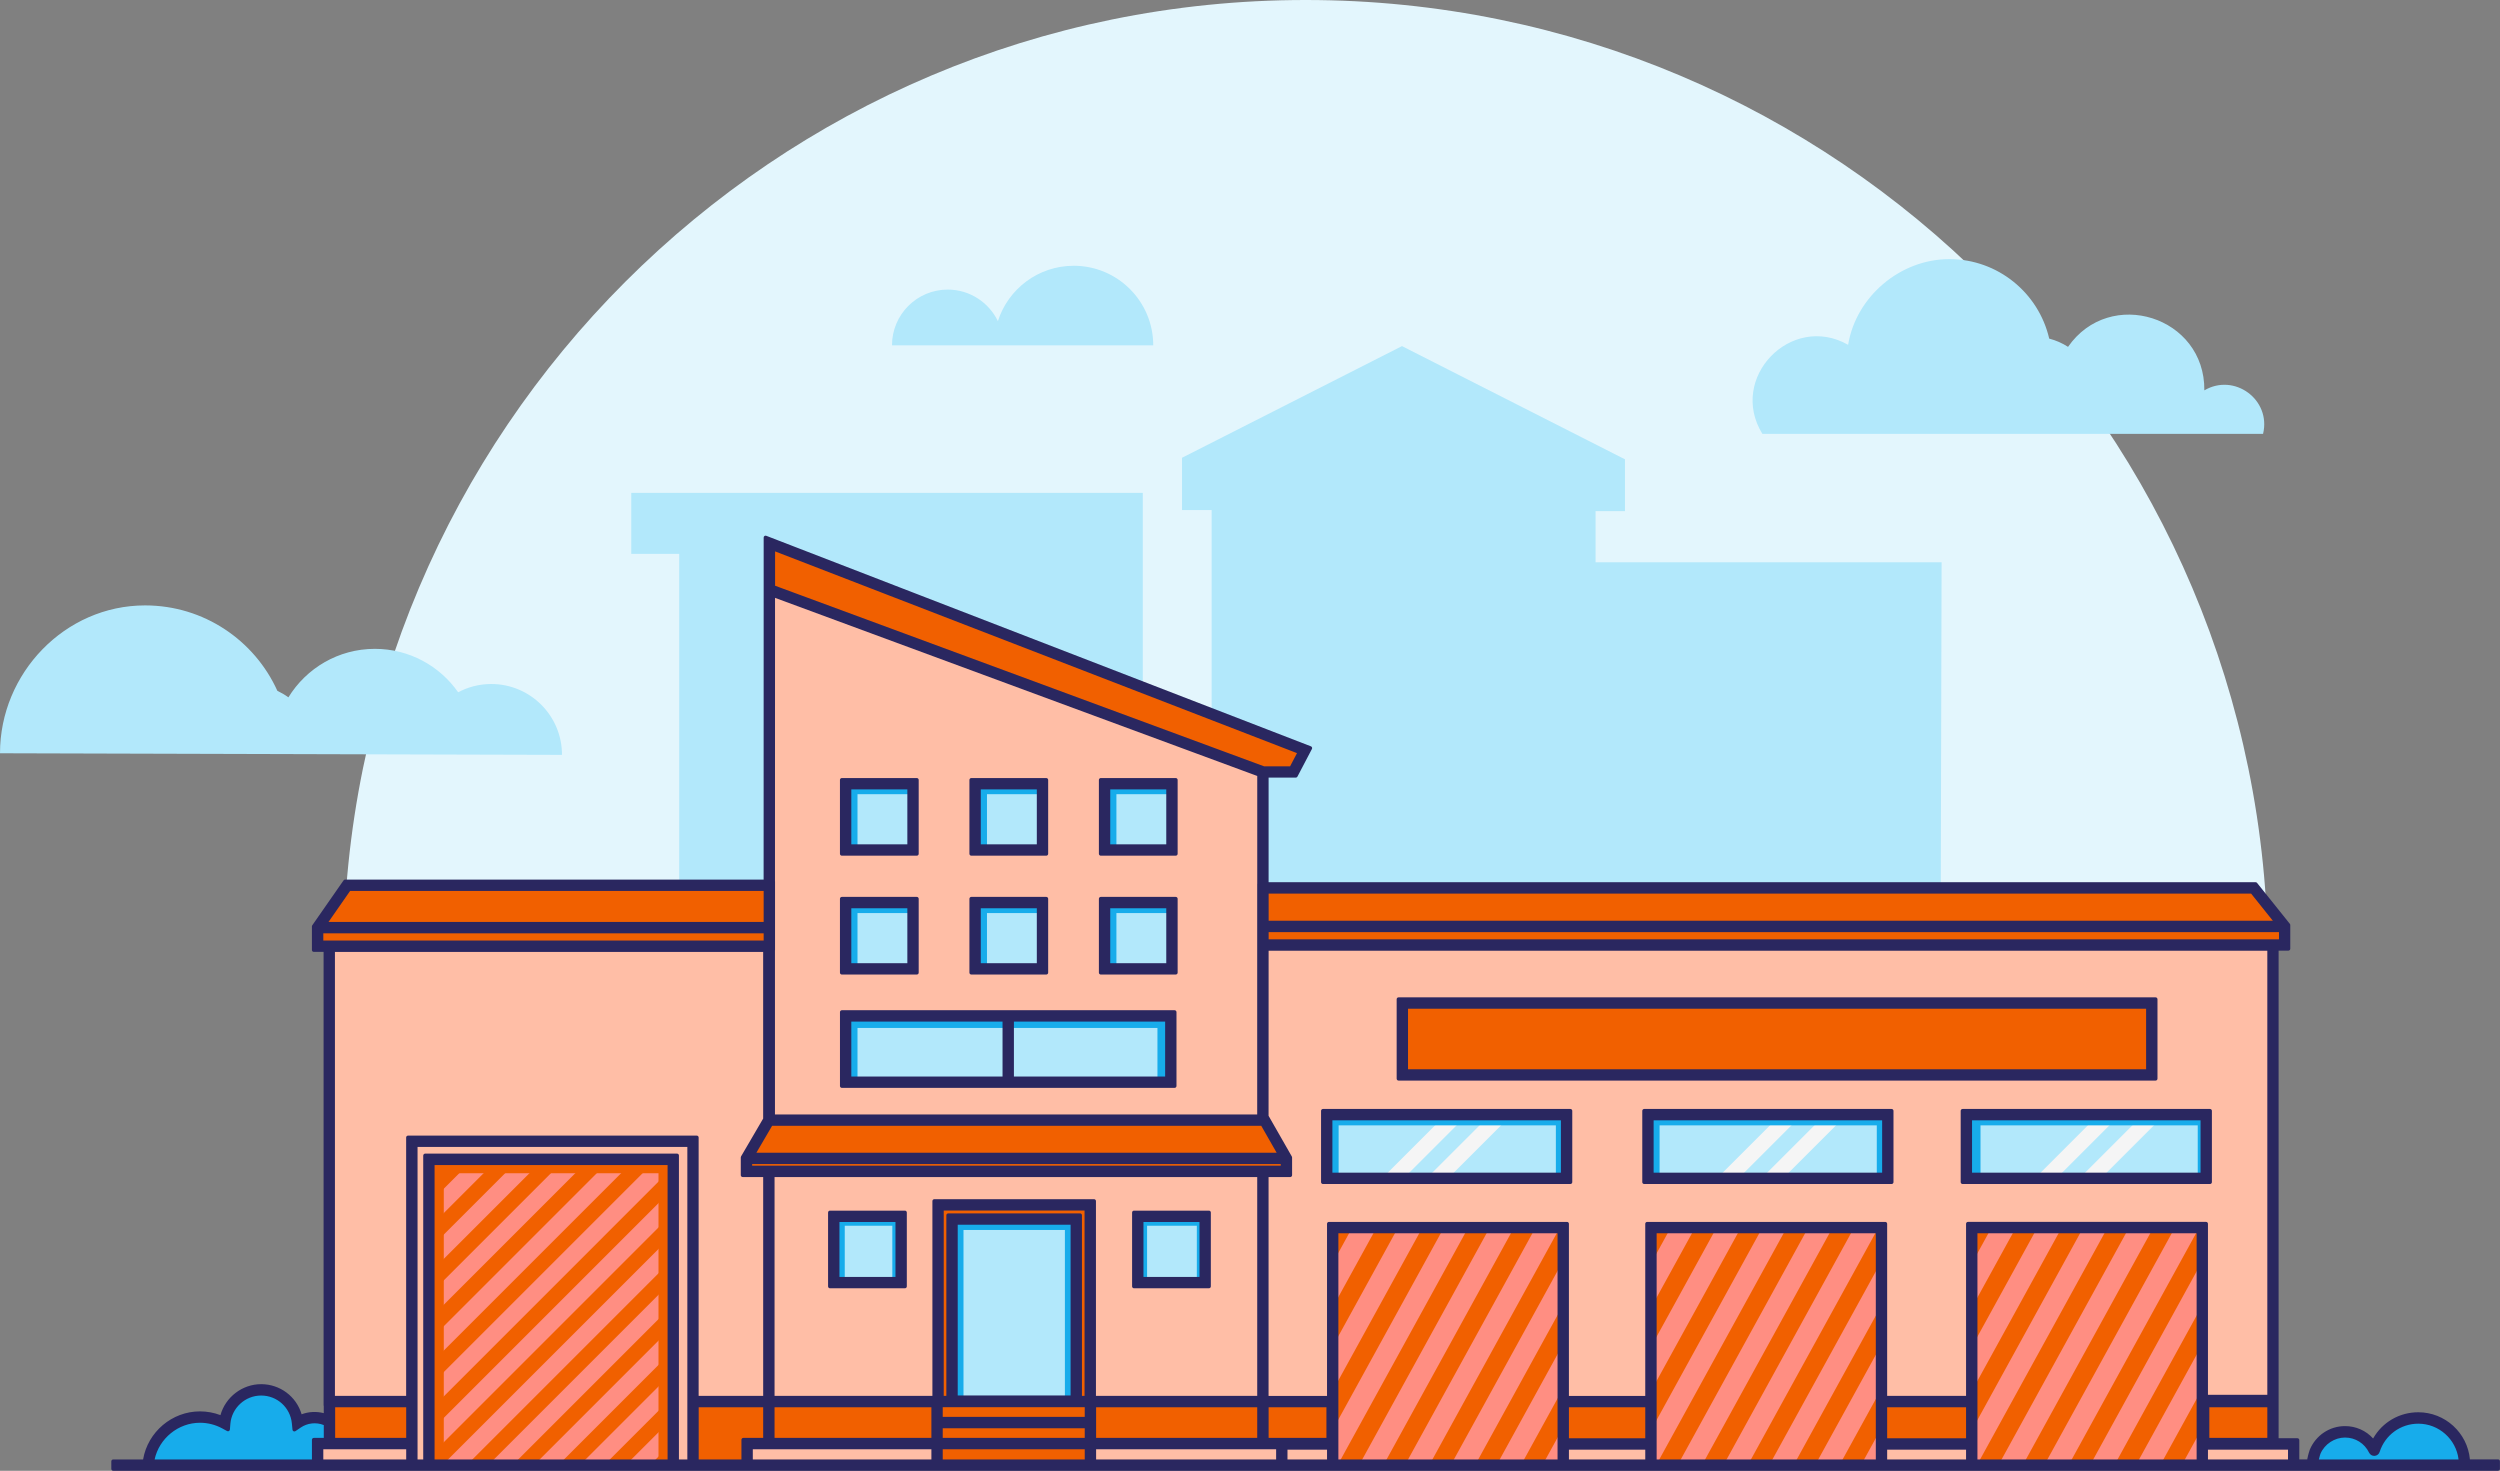 <?xml version="1.0" encoding="UTF-8"?>
<svg id="Layer_1" data-name="Layer 1" xmlns="http://www.w3.org/2000/svg" viewBox="0 0 995.57 585.71">
  <rect x="0" y="0" width="995.57" height="585.71" fill="#808080" stroke="none"/>
  <defs>
    <style>
      .cls-1 {
        fill: #f16000;
      }

      .cls-1, .cls-2, .cls-3, .cls-4, .cls-5, .cls-6, .cls-7, .cls-8 {
        stroke-width: 0px;
      }

      .cls-2 {
        fill: #ffbea6;
      }

      .cls-3 {
        fill: #f5f5f5;
      }

      .cls-4 {
        fill: #17aceb;
      }

      .cls-5 {
        fill: #ff8e82;
      }

      .cls-6 {
        fill: #b2e8fb;
      }

      .cls-7 {
        fill: #e3f6fd;
      }

      .cls-8 {
        fill: #2a2760;
      }
    </style>
  </defs>
  <g>
    <path class="cls-7" d="M847.22,582.59c35.47-58.09,55.92-126.36,55.92-199.4C903.13,171.56,731.58,0,519.95,0S136.76,171.56,136.76,383.19c0,73.05,20.45,141.31,55.92,199.4h654.54Z"/>
    <path class="cls-6" d="M877.83,155.45c.32-29.43-37.6-41.35-54.28-17.32-2.28-1.48-4.8-2.59-7.5-3.29-4.18-18.13-20.4-31.65-39.79-31.65s-37.08,14.76-40.29,34.12c-22.72-12.87-47.87,13.22-34.15,35.46h199.4c3.28-13.66-11.48-24.34-23.38-17.32Z"/>
    <path class="cls-6" d="M427.57,105.84c-14.14,0-26.11,9.26-30.18,22.05-3.59-7.43-11.17-12.57-19.98-12.57-12.26,0-22.19,9.94-22.19,22.19h104.03c0-17.49-14.18-31.68-31.68-31.68Z"/>
    <path class="cls-6" d="M0,299.97c0-31.91,25.87-58.88,57.78-58.88,23.43,0,43.6,13.96,52.67,34.01,1.55.74,3.02,1.6,4.4,2.6,7.12-11.57,19.85-19.31,34.43-19.31,13.73,0,25.85,6.84,33.17,17.29,3.93-2.09,8.41-3.29,13.17-3.29,15.56,0,28.18,12.62,28.18,28.18,0,.01,0,.03,0,.04l-223.79-.64Z"/>
    <polygon class="cls-6" points="773.2 223.91 635.4 223.91 635.4 203.56 647.11 203.56 647.11 182.91 558.31 137.83 470.71 182.3 470.71 203.13 482.51 203.13 482.51 319.7 455.09 319.7 455.09 196.27 251.39 196.27 251.39 220.57 270.48 220.57 270.48 585.21 675.94 582.96 675.94 582.11 772.29 582.11 773.2 223.91"/>
  </g>
  <g>
    <path class="cls-4" d="M58.95,583.45c.84-10.71,9.77-19.14,20.69-19.14,3.57,0,6.92.9,9.85,2.48.63-7.46,6.88-13.32,14.5-13.32s13.77,5.76,14.49,13.13c1.94-1.32,4.29-2.09,6.81-2.09,5.84,0,10.71,4.13,11.87,9.62h4.08c1.69-2.22,4.35-3.66,7.35-3.66,5.1,0,9.23,4.13,9.23,9.23,0,1.33-.29,2.6-.8,3.74H58.95Z"/>
    <path class="cls-4" d="M981.47,583.11c0-10.17-8.25-18.42-18.42-18.42-8.22,0-15.18,5.39-17.55,12.83-2.09-4.32-6.5-7.31-11.62-7.31s-9.93,3.25-11.89,7.88c0,0-.99,2.67-1.25,5.85l60.74-.82Z"/>
    <g>
      <rect class="cls-2" x="511.96" y="576.54" width="17.25" height="5.4"/>
      <rect class="cls-1" x="374.67" y="568.01" width="58.05" height="5.34"/>
      <rect class="cls-1" x="374.67" y="576.38" width="58.05" height="5.56"/>
      <polygon class="cls-2" points="435.75 581.94 508.94 581.94 508.94 576.38 504.45 576.38 501.41 576.38 435.75 576.38 435.75 581.94"/>
      <polygon class="cls-1" points="528.98 573.36 528.98 559.65 504.45 559.65 504.45 573.36 511.96 573.36 528.98 573.36"/>
      <rect class="cls-1" x="435.75" y="559.65" width="65.66" height="13.71"/>
      <polygon class="cls-2" points="165.53 556.63 165.53 573.36 165.53 576.38 165.53 581.94 169.29 581.94 169.29 460.2 169.29 460.15 269.62 460.15 269.62 460.2 269.62 581.94 274.47 581.94 274.47 456 165.53 456 165.53 556.63"/>
      <rect class="cls-1" x="374.67" y="559.65" width="58.05" height="5.34"/>
      <rect class="cls-2" x="532.23" y="490.35" width="88.78" height="91.58"/>
      <polygon class="cls-2" points="277.49 556.63 304.67 556.63 304.67 467.98 295.76 467.98 295.76 460.91 304.67 445.65 304.67 378.32 132.65 378.32 132.65 556.63 162.51 556.63 162.51 452.98 277.49 452.98 277.49 556.63"/>
      <rect class="cls-2" x="172.31" y="463.22" width="94.28" height="118.72"/>
      <rect class="cls-2" x="380.64" y="486.96" width="46.45" height="69.48"/>
      <rect class="cls-1" x="879.07" y="559.65" width="24.59" height="13.71"/>
      <polygon class="cls-1" points="432.66 556.63 432.66 481.31 375.07 481.31 375.07 556.63 377.62 556.63 377.62 483.94 430.11 483.94 430.11 556.63 432.66 556.63"/>
      <rect class="cls-2" x="454.61" y="485.88" width="23.81" height="23.38"/>
      <rect class="cls-2" x="333.54" y="485.88" width="23.81" height="23.38"/>
      <rect class="cls-1" x="559.96" y="400.94" width="295.43" height="25.6"/>
      <rect class="cls-2" x="878.52" y="576.54" width="33.37" height="5.4"/>
      <rect class="cls-2" x="786.72" y="490.35" width="88.79" height="91.58"/>
      <rect class="cls-2" x="529.85" y="445.39" width="92.5" height="22.35"/>
      <rect class="cls-1" x="624.04" y="559.65" width="31.9" height="13.87"/>
      <rect class="cls-2" x="658.97" y="490.35" width="88.78" height="91.58"/>
      <rect class="cls-2" x="624.04" y="576.54" width="31.9" height="5.4"/>
      <rect class="cls-2" x="750.77" y="576.54" width="32.92" height="5.4"/>
      <rect class="cls-2" x="784.57" y="445.39" width="92.5" height="22.35"/>
      <rect class="cls-2" x="657.77" y="445.39" width="92.5" height="22.35"/>
      <path class="cls-2" d="M878.52,556.19h25.14v-178.34h-399.21l-.02,66.7h.01l9.36,16.37v7.06h-206.11v88.65h64.36v-78.34h63.63v78.34h65.73v-88.45h3.02v88.45h24.78v-69.29h94.83v69.29h31.9v-69.29h94.83v69.29h32.92v-69.29h94.83v68.86ZM360.37,512.28h-29.86v-29.42h29.86v29.42ZM481.44,512.28h-29.86v-29.42h29.86v29.42ZM556.94,397.92h301.48v31.65h-301.48v-31.65ZM625.37,470.76h-98.54v-28.39h98.54v28.39ZM753.29,470.76h-98.54v-28.39h98.54v28.39ZM781.55,470.76v-28.39h98.54v28.39h-98.54Z"/>
      <rect class="cls-1" x="750.77" y="559.65" width="32.92" height="13.87"/>
      <polygon class="cls-1" points="509.69 459.81 502.69 447.57 307.05 447.57 299.9 459.81 509.69 459.81"/>
      <rect class="cls-1" x="298.78" y="462.83" width="212" height="2.13"/>
      <polygon class="cls-2" points="129.38 367.9 304.86 367.9 304.86 354.06 139.03 354.06 129.38 367.9"/>
      <path class="cls-2" d="M307.88,378.32v66.22s193.53,0,193.53,0v-92.47h.02v-43.6s-193.53-71.48-193.53-71.48l-.02,114.03h.02v27.29h-.03ZM438.36,310.58h29.86v29.42h-29.86v-29.42ZM438.36,357.92h29.86v29.42h-29.86v-29.42ZM386.8,310.58h29.86v29.42h-29.86v-29.42ZM386.8,357.92h29.86v29.42h-29.86v-29.42ZM335.25,310.58h29.86v29.42h-29.86v-29.42ZM335.25,357.92h29.86v29.42h-29.86v-29.42ZM335.25,403.05h132.51v29.42h-132.51v-29.42Z"/>
      <rect class="cls-2" x="338.27" y="406.07" width="61.72" height="23.38"/>
      <rect class="cls-2" x="403.02" y="406.07" width="61.72" height="23.38"/>
      <rect class="cls-1" x="307.7" y="559.65" width="63.96" height="13.71"/>
      <polygon class="cls-1" points="296.01 573.36 304.67 573.36 304.67 559.65 277.49 559.65 277.49 581.94 296.01 581.94 296.01 573.36"/>
      <polygon class="cls-2" points="371.65 576.38 304.67 576.38 299.04 576.38 299.04 581.94 371.65 581.94 371.65 576.38"/>
      <rect class="cls-2" x="338.27" y="360.94" width="23.81" height="23.38"/>
      <rect class="cls-1" x="132.72" y="559.65" width="29.79" height="13.71"/>
      <polygon class="cls-2" points="162.51 576.38 129.69 576.38 128 576.38 128 581.94 162.51 581.94 162.51 576.38"/>
      <polygon class="cls-1" points="908.3 374.82 908.3 370.45 504.45 370.45 504.45 374.82 906.68 374.82 908.3 374.82"/>
      <rect class="cls-1" x="128" y="370.92" width="176.86" height="4.38"/>
      <rect class="cls-2" x="441.38" y="313.61" width="23.81" height="23.38"/>
      <rect class="cls-2" x="389.83" y="360.94" width="23.81" height="23.38"/>
      <rect class="cls-2" x="441.38" y="360.94" width="23.81" height="23.38"/>
      <polygon class="cls-2" points="307.91 233.78 503.22 305.92 514.21 305.92 517.55 299.52 307.91 218.49 307.91 233.78"/>
      <polygon class="cls-1" points="504.45 355.1 504.45 367.42 906.67 367.42 896.81 355.1 504.45 355.1"/>
      <rect class="cls-2" x="338.27" y="313.61" width="23.81" height="23.38"/>
      <rect class="cls-2" x="389.83" y="313.61" width="23.81" height="23.38"/>
    </g>
    <polygon class="cls-1" points="305.39 369.41 126.49 369.41 138.52 352.29 305.39 352.29 305.39 369.41"/>
    <polygon class="cls-1" points="502.92 369.41 909.82 369.41 897.78 352.29 502.92 352.29 502.92 369.41"/>
    <polygon class="cls-1" points="503.11 307.53 306.63 234.6 305.39 215.02 519.68 298.73 515.12 307.43 503.11 307.53"/>
    <rect class="cls-6" x="336.76" y="312.09" width="26.83" height="26.4"/>
    <rect class="cls-6" x="388.09" y="312.09" width="26.83" height="26.4"/>
    <rect class="cls-6" x="439.41" y="312.09" width="26.83" height="26.4"/>
    <rect class="cls-6" x="336.76" y="359.43" width="26.83" height="26.4"/>
    <rect class="cls-6" x="332.03" y="484.37" width="26.83" height="26.4"/>
    <rect class="cls-6" x="453.29" y="484.37" width="26.83" height="26.4"/>
    <rect class="cls-6" x="388.09" y="359.43" width="26.83" height="26.4"/>
    <rect class="cls-6" x="439.41" y="359.43" width="26.83" height="26.4"/>
    <rect class="cls-6" x="336.76" y="404.56" width="129.49" height="27.65"/>
    <rect class="cls-6" x="379.13" y="486.61" width="49.47" height="71.53"/>
    <rect class="cls-5" x="170.8" y="461.71" width="97.31" height="121.74"/>
    <rect class="cls-6" x="528.34" y="443.88" width="95.52" height="25.37"/>
    <rect class="cls-6" x="656.37" y="443.88" width="95.52" height="25.37"/>
    <rect class="cls-6" x="783.35" y="443.88" width="95.52" height="25.37"/>
    <rect class="cls-5" x="530.49" y="488.84" width="91.47" height="93.49"/>
    <g>
      <polygon class="cls-1" points="548.59 488.12 530.72 520.61 530.72 536.19 557.15 488.12 548.59 488.12"/>
      <polygon class="cls-1" points="530.72 488.12 530.72 502.99 538.9 488.12 530.72 488.12"/>
      <polygon class="cls-1" points="585.09 488.12 533.16 582.58 541.72 582.58 593.65 488.12 585.09 488.12"/>
      <polygon class="cls-1" points="621.39 488.48 569.66 582.58 578.22 582.58 621.39 504.06 621.39 488.48"/>
      <polygon class="cls-1" points="603.34 488.12 551.41 582.58 559.97 582.58 611.9 488.12 603.34 488.12"/>
      <polygon class="cls-1" points="566.84 488.12 530.72 553.81 530.72 569.39 575.4 488.12 566.84 488.12"/>
      <polygon class="cls-1" points="621.39 521.67 587.91 582.58 596.47 582.58 621.39 537.25 621.39 521.67"/>
      <polygon class="cls-1" points="621.39 554.87 606.16 582.58 614.72 582.58 621.39 570.45 621.39 554.87"/>
    </g>
    <g>
      <polygon class="cls-1" points="252.11 462.43 171.23 543.32 171.23 551.88 260.68 462.43 252.11 462.43"/>
      <polygon class="cls-1" points="266.24 466.55 171.23 561.57 171.23 570.13 266.24 475.12 266.24 466.55"/>
      <polygon class="cls-1" points="266.24 484.8 171.23 579.82 171.23 582.58 177.03 582.58 266.24 493.37 266.24 484.8"/>
      <polygon class="cls-1" points="266.24 503.06 186.72 582.58 195.28 582.58 266.24 511.62 266.24 503.06"/>
      <polygon class="cls-1" points="266.24 576.06 259.72 582.58 266.24 582.58 266.24 576.06"/>
      <polygon class="cls-1" points="233.86 462.43 171.23 525.07 171.23 533.63 242.43 462.43 233.86 462.43"/>
      <polygon class="cls-1" points="266.24 557.81 241.47 582.58 250.03 582.58 266.24 566.37 266.24 557.81"/>
      <polygon class="cls-1" points="266.24 521.31 204.97 582.58 213.53 582.58 266.24 529.87 266.24 521.31"/>
      <polygon class="cls-1" points="266.24 539.56 223.22 582.58 231.78 582.58 266.24 548.12 266.24 539.56"/>
      <polygon class="cls-1" points="197.36 462.43 171.23 488.56 171.23 497.13 205.93 462.43 197.36 462.43"/>
      <polygon class="cls-1" points="179.11 462.43 171.23 470.31 171.23 478.87 187.67 462.43 179.11 462.43"/>
      <polygon class="cls-1" points="215.61 462.43 171.23 506.82 171.23 515.38 224.18 462.43 215.61 462.43"/>
    </g>
    <rect class="cls-1" x="172.01" y="462.44" width="4.72" height="121.01"/>
    <rect class="cls-1" x="262.23" y="462.44" width="4.72" height="121.01"/>
    <rect class="cls-1" x="172.1" y="463.04" width="92.49" height="4.18"/>
    <g>
      <polygon class="cls-3" points="709 444.01 683.67 469.34 692.23 469.34 717.56 444.01 709 444.01"/>
      <polygon class="cls-3" points="726.72 444.01 701.39 469.34 709.96 469.34 735.29 444.01 726.72 444.01"/>
    </g>
    <g>
      <polygon class="cls-3" points="835.59 444.01 810.26 469.34 818.83 469.34 844.16 444.01 835.59 444.01"/>
      <polygon class="cls-3" points="853.32 444.01 827.99 469.34 836.56 469.34 861.89 444.01 853.32 444.01"/>
    </g>
    <g>
      <polygon class="cls-3" points="575.62 444.01 550.29 469.34 558.85 469.34 584.18 444.01 575.62 444.01"/>
      <polygon class="cls-3" points="593.35 444.01 568.01 469.34 576.58 469.34 601.91 444.01 593.35 444.01"/>
    </g>
    <g>
      <rect class="cls-4" x="336.76" y="312.09" width="4.72" height="26.4"/>
      <rect class="cls-4" x="336.76" y="312.09" width="26.83" height="4.18"/>
      <rect class="cls-4" x="388.32" y="312.09" width="4.72" height="26.4"/>
      <rect class="cls-4" x="388.32" y="312.09" width="26.83" height="4.18"/>
      <rect class="cls-4" x="439.87" y="312.09" width="4.72" height="26.4"/>
      <rect class="cls-4" x="439.87" y="312.09" width="26.83" height="4.18"/>
      <rect class="cls-4" x="439.87" y="359.43" width="4.72" height="26.4"/>
      <rect class="cls-4" x="439.87" y="359.43" width="26.83" height="4.18"/>
      <rect class="cls-4" x="388.32" y="359.43" width="4.72" height="26.4"/>
      <rect class="cls-4" x="388.32" y="359.43" width="26.83" height="4.18"/>
      <rect class="cls-4" x="336.76" y="359.43" width="4.72" height="26.4"/>
      <rect class="cls-4" x="336.76" y="359.43" width="26.83" height="4.18"/>
      <rect class="cls-4" x="336.76" y="405.18" width="4.72" height="26.4"/>
      <rect class="cls-4" x="528.36" y="443.37" width="4.72" height="26.4"/>
      <rect class="cls-4" x="619.59" y="443.37" width="4.72" height="26.4"/>
      <rect class="cls-4" x="460.93" y="405.18" width="4.72" height="26.4"/>
      <rect class="cls-4" x="336.76" y="405.18" width="129.49" height="4.18"/>
      <rect class="cls-4" x="656.17" y="443.37" width="4.72" height="26.4"/>
      <rect class="cls-4" x="747.39" y="443.37" width="4.72" height="26.4"/>
      <rect class="cls-4" x="783.97" y="443.37" width="4.72" height="26.4"/>
      <rect class="cls-4" x="875.2" y="443.37" width="4.72" height="26.4"/>
      <rect class="cls-4" x="332.03" y="484.37" width="26.83" height="3.75"/>
      <rect class="cls-4" x="332.89" y="484.37" width="3.51" height="26.4"/>
      <rect class="cls-4" x="355.35" y="484.37" width="3.51" height="26.4"/>
      <rect class="cls-4" x="453.29" y="484.37" width="26.83" height="3.75"/>
      <rect class="cls-4" x="377.98" y="486.06" width="50.62" height="3.75"/>
      <rect class="cls-4" x="453.29" y="484.37" width="3.51" height="26.4"/>
      <rect class="cls-4" x="380.18" y="486.61" width="3.51" height="70.81"/>
      <rect class="cls-4" x="424.07" y="486.61" width="3.51" height="70.81"/>
      <rect class="cls-4" x="476.61" y="484.37" width="3.51" height="26.4"/>
      <rect class="cls-4" x="528.34" y="443.97" width="95.52" height="4.18"/>
      <rect class="cls-4" x="656.14" y="443.97" width="95.52" height="4.18"/>
      <rect class="cls-4" x="783.95" y="443.97" width="95.52" height="4.18"/>
    </g>
    <rect class="cls-5" x="657.34" y="488.84" width="91.47" height="93.49"/>
    <g>
      <polygon class="cls-1" points="675.44 488.12 657.57 520.61 657.57 536.19 684 488.12 675.44 488.12"/>
      <polygon class="cls-1" points="657.57 488.12 657.57 502.99 665.75 488.12 657.57 488.12"/>
      <polygon class="cls-1" points="711.94 488.12 660.01 582.58 668.57 582.58 720.5 488.12 711.94 488.12"/>
      <polygon class="cls-1" points="748.25 488.48 696.51 582.58 705.07 582.58 748.25 504.06 748.25 488.48"/>
      <polygon class="cls-1" points="730.19 488.12 678.26 582.58 686.82 582.58 738.75 488.12 730.19 488.12"/>
      <polygon class="cls-1" points="693.69 488.12 657.57 553.81 657.57 569.39 702.25 488.12 693.69 488.12"/>
      <polygon class="cls-1" points="748.25 521.67 714.76 582.58 723.32 582.58 748.25 537.25 748.25 521.67"/>
      <polygon class="cls-1" points="748.25 554.87 733.01 582.58 741.58 582.58 748.25 570.45 748.25 554.87"/>
    </g>
    <rect class="cls-5" x="785.09" y="488.84" width="91.47" height="93.49"/>
    <g>
      <polygon class="cls-1" points="803.19 488.12 785.32 520.61 785.32 536.19 811.75 488.12 803.19 488.12"/>
      <polygon class="cls-1" points="785.32 488.12 785.32 502.99 793.5 488.12 785.32 488.12"/>
      <polygon class="cls-1" points="839.69 488.12 787.76 582.58 796.32 582.58 848.25 488.12 839.69 488.12"/>
      <polygon class="cls-1" points="875.99 488.48 824.26 582.58 832.82 582.58 875.99 504.06 875.99 488.48"/>
      <polygon class="cls-1" points="857.94 488.12 806.01 582.58 814.57 582.58 866.5 488.12 857.94 488.12"/>
      <polygon class="cls-1" points="821.44 488.12 785.32 553.81 785.32 569.39 830 488.12 821.44 488.12"/>
      <polygon class="cls-1" points="875.99 521.67 842.51 582.58 851.07 582.58 875.99 537.25 875.99 521.67"/>
      <polygon class="cls-1" points="875.99 554.87 860.76 582.58 869.32 582.58 875.99 570.45 875.99 554.87"/>
    </g>
  </g>
  <g>
    <g>
      <path class="cls-8" d="M982.92,581.94c-.61-10.44-9.28-18.76-19.87-18.76-7.67,0-14.51,4.32-17.84,11.02-2.7-3.46-6.82-5.51-11.33-5.51-5.81,0-11.02,3.46-13.31,8.87-.03.09-.7,1.92-1.11,4.38h-4.54v-8.42h-8.24v-195.67h4.65v-9.44l-13.07-16.32h-393.8v-43.14h11.58l5.77-11.01-216.92-83.85v21.81h0s-.02,115.15-.02,115.15h-167.41l-12.47,17.91v9.39h4.65v181.32h.07v4.12c-3.27-1.09-6.96-.95-10.07.48-1.71-7.14-8.07-12.28-15.62-12.28s-14.07,5.38-15.68,12.59c-2.73-1.15-5.69-1.75-8.67-1.75-11.07,0-20.47,8.3-22.02,19.14h-12.55v3.02h949.74v-3.02h-11.89ZM903.66,573.36h-24.59v-13.71h24.59v13.71ZM903.66,556.19h-25.14v-68.86h-94.83v69.29h-32.92v-69.29h-94.83v69.29h-31.9v-69.29h-94.83v69.29h-24.78v-88.45h-3.02v88.45h-65.73v-78.34h-63.63v78.34h-64.36v-88.65h206.11v-7.06l-9.36-16.37h-.01l.02-66.7h399.21v178.34ZM750.77,559.65h32.92v13.87h-32.92v-13.87ZM624.04,559.65h31.9v13.87h-31.9v-13.87ZM307.7,559.65h63.96v13.71h-63.96v-13.71ZM432.66,556.63h-2.54v-72.68h-52.5v72.68h-2.54v-75.31h57.58v75.31ZM380.64,556.45v-69.48h46.45v69.48h-46.45ZM432.73,559.65v5.34h-58.05v-5.34h58.05ZM374.67,568.01h58.05v5.34h-58.05v-5.34ZM435.75,559.65h65.66v13.71h-65.66v-13.71ZM504.45,559.65h24.53v13.71h-24.53v-13.71ZM307.05,447.57h195.64l7,12.24h-209.79l7.15-12.24ZM298.78,462.83h212v2.13h-212v-2.13ZM906.68,374.82h-402.23v-4.38h403.86v4.38h-1.62ZM896.81,355.1l9.86,12.32h-402.22v-12.32h392.36ZM517.55,299.52l-3.35,6.39h-10.98l-195.32-72.14v-15.29l209.65,81.04ZM307.91,237l193.54,71.48v43.6h-.03v92.47h-193.55v-66.22h.04v-27.29h-.02l.02-114.03ZM139.03,354.06h165.83v13.85h-175.48l9.65-13.85ZM128,375.3v-4.38h176.86v4.38H128ZM304.67,378.32v67.32l-8.92,15.26v7.07h8.92v88.65h-27.18v-103.65h-114.98v103.65h-29.86v-178.3h172.03ZM162.51,559.65v13.71h-29.79v-13.71h29.79ZM60.67,581.94c1.52-9.16,9.55-16.11,18.98-16.11,3.19,0,6.34.8,9.14,2.3l2.03,1.1.19-2.3c.57-6.69,6.27-11.94,12.99-11.94s12.33,5.06,12.99,11.77l.25,2.54,2.11-1.43c1.76-1.2,3.82-1.83,5.96-1.83,1.52,0,3.02.35,4.39.97v6.36h-4.72v8.58H60.67ZM128,581.94v-5.56h34.51v5.56h-34.51ZM172.31,581.94v-118.72h94.28v118.72h-94.28ZM269.62,581.94v-121.79h-100.33v121.79h-3.76v-125.94h108.94v125.94h-4.85ZM277.49,581.94v-22.29h27.18v13.71h-8.66v8.58h-18.52ZM299.04,581.94v-5.56h72.62v5.56h-72.62ZM374.67,581.94v-5.56h58.05v5.56h-58.05ZM435.75,581.94v-5.56h73.19v5.56h-73.19ZM511.96,581.94v-5.4h17.25v5.4h-17.25ZM532.23,581.94v-91.58h88.78v91.58h-88.78ZM624.04,581.94v-5.4h31.9v5.4h-31.9ZM658.97,581.94v-91.58h88.78v91.58h-88.78ZM750.77,581.94v-5.4h32.92v5.4h-32.92ZM786.72,581.94v-91.58h88.79v91.58h-88.79ZM878.52,581.94v-5.4h33.37v5.4h-33.37ZM923.38,578.67c1.79-4.23,5.91-6.96,10.5-6.96s8.33,2.47,10.26,6.46c.27.56.86.89,1.47.85.62-.04,1.15-.46,1.33-1.05,2.24-7.04,8.72-11.77,16.11-11.77,8.93,0,16.24,6.96,16.85,15.74h-57.37c.35-1.89.85-3.26.85-3.26h0Z"/>
      <path class="cls-8" d="M994.81,585.71H45.08c-.41,0-.75-.34-.75-.75v-3.02c0-.41.34-.75.75-.75h11.9c1.88-10.96,11.51-19.14,22.66-19.14,2.76,0,5.56.51,8.15,1.49,2.01-7.19,8.69-12.33,16.2-12.33s14.03,4.89,16.12,12c2.76-1.05,5.89-1.21,8.82-.46v-2.82c-.04-.09-.07-.19-.07-.29v-180.57h-3.9c-.41,0-.75-.34-.75-.75v-9.39c0-.15.05-.3.13-.43l12.47-17.91c.14-.2.37-.32.62-.32h166.66l.02-114.4v-21.81c0-.25.12-.48.33-.62.2-.14.46-.17.69-.08l216.92,83.85c.2.08.36.24.43.44.08.2.06.42-.04.61l-5.77,11.01c-.13.25-.38.4-.66.4h-10.82v41.64s393.04,0,393.04,0c.23,0,.44.1.59.28l13.07,16.32c.11.13.16.3.16.47v9.44c0,.41-.34.75-.75.75h-3.9v194.17h7.49c.41,0,.75.34.75.75v7.67h3.16c.39-2.06.92-3.57,1.03-3.88,2.41-5.71,7.91-9.37,14.02-9.37,4.32,0,8.34,1.78,11.19,4.93,3.66-6.47,10.45-10.44,17.98-10.44,10.69,0,19.59,8.18,20.57,18.76h11.2c.41,0,.75.34.75.75v3.02c0,.41-.34.75-.75.75ZM45.83,584.21h948.24v-1.52h-11.14c-.4,0-.73-.31-.75-.71-.59-10.12-8.99-18.05-19.12-18.05-7.34,0-13.92,4.06-17.17,10.61-.12.23-.34.39-.6.41-.26.03-.51-.08-.67-.29-2.59-3.32-6.5-5.22-10.74-5.22-5.51,0-10.46,3.3-12.62,8.41-.06.16-.68,1.91-1.06,4.21-.06.36-.37.63-.74.63h-4.54c-.41,0-.75-.34-.75-.75v-7.67h-7.49c-.41,0-.75-.34-.75-.75v-195.67c0-.41.34-.75.75-.75h3.9v-8.43l-12.68-15.84h-393.44c-.2,0-.39-.08-.53-.22s-.22-.33-.22-.53v-43.14c.01-.41.35-.75.76-.75h11.11l5.17-9.87-215.11-83.15-.02,135.86c0,.41-.34.75-.75.75h-167.02l-12.12,17.39v8.4h3.9c.41,0,.75.34.75.75v181.03c.04.09.07.19.07.29v4.12c0,.24-.12.47-.31.61-.2.14-.45.18-.68.1-3.14-1.05-6.61-.89-9.52.45-.2.09-.44.09-.64,0s-.35-.28-.4-.5c-1.65-6.89-7.77-11.7-14.89-11.7s-13.4,5.05-14.95,12c-.05.22-.19.4-.39.5-.2.1-.43.11-.64.02-2.63-1.11-5.53-1.7-8.38-1.7-10.62,0-19.77,7.95-21.28,18.49-.05.37-.37.64-.74.64h-11.8v1.52ZM979.9,582.69h-57.37c-.22,0-.43-.1-.58-.27-.14-.17-.2-.4-.16-.62.3-1.63.71-2.88.87-3.35h0s.02-.05.03-.07c1.91-4.51,6.3-7.42,11.19-7.42s8.88,2.64,10.93,6.88c.13.28.45.44.74.43.31-.02.58-.23.67-.53,2.34-7.35,9.11-12.29,16.83-12.29,9.23,0,16.96,7.22,17.6,16.44.01.21-.06.41-.2.56-.14.15-.34.24-.55.24ZM923.45,581.19h55.62c-.96-8.05-7.85-14.24-16.03-14.24-7.07,0-13.25,4.52-15.4,11.25-.28.89-1.07,1.5-2,1.57-.92.07-1.79-.45-2.2-1.27-1.8-3.72-5.47-6.03-9.58-6.03s-8.12,2.54-9.8,6.48c-.09.27-.37,1.11-.63,2.25ZM911.9,582.69h-33.38c-.41,0-.75-.34-.75-.75v-5.4c0-.41.34-.75.75-.75h33.38c.41,0,.75.34.75.75v5.4c0,.41-.34.75-.75.75ZM879.27,581.19h31.88v-3.9h-31.88v3.9ZM875.5,582.69h-88.79c-.41,0-.75-.34-.75-.75v-91.58c0-.41.34-.75.75-.75h88.79c.41,0,.75.34.75.75v91.58c0,.41-.34.75-.75.75ZM787.47,581.19h87.29v-90.08h-87.29v90.08ZM783.69,582.69h-32.92c-.41,0-.75-.34-.75-.75v-5.4c0-.41.34-.75.75-.75h32.92c.41,0,.75.34.75.75v5.4c0,.41-.34.75-.75.75ZM751.52,581.19h31.42v-3.9h-31.42v3.9ZM747.75,582.69h-88.78c-.41,0-.75-.34-.75-.75v-91.58c0-.41.34-.75.75-.75h88.78c.41,0,.75.34.75.75v91.58c0,.41-.34.75-.75.75ZM659.72,581.19h87.28v-90.08h-87.28v90.08ZM655.94,582.69h-31.9c-.41,0-.75-.34-.75-.75v-5.4c0-.41.34-.75.75-.75h31.9c.41,0,.75.34.75.75v5.4c0,.41-.34.75-.75.75ZM624.79,581.19h30.4v-3.9h-30.4v3.9ZM621.02,582.69h-88.78c-.41,0-.75-.34-.75-.75v-91.58c0-.41.34-.75.75-.75h88.78c.41,0,.75.34.75.75v91.58c0,.41-.34.75-.75.75ZM532.98,581.19h87.28v-90.08h-87.28v90.08ZM529.21,582.69h-17.25c-.41,0-.75-.34-.75-.75v-5.4c0-.41.34-.75.75-.75h17.25c.41,0,.75.34.75.75v5.4c0,.41-.34.75-.75.75ZM512.71,581.19h15.75v-3.9h-15.75v3.9ZM508.94,582.69h-73.19c-.41,0-.75-.34-.75-.75v-5.56c0-.41.34-.75.75-.75h73.19c.41,0,.75.34.75.75v5.56c0,.41-.34.75-.75.75ZM436.5,581.19h71.69v-4.06h-71.69v4.06ZM432.73,582.69h-58.05c-.41,0-.75-.34-.75-.75v-5.56c0-.41.34-.75.75-.75h58.05c.41,0,.75.34.75.75v5.56c0,.41-.34.75-.75.75ZM375.42,581.19h56.55v-4.06h-56.55v4.06ZM371.65,582.69h-72.62c-.41,0-.75-.34-.75-.75v-5.56c0-.41.34-.75.75-.75h72.62c.41,0,.75.34.75.75v5.56c0,.41-.34.75-.75.75ZM299.79,581.19h71.12v-4.06h-71.12v4.06ZM296.01,582.69h-18.52c-.41,0-.75-.34-.75-.75v-22.29c0-.41.34-.75.75-.75h27.18c.41,0,.75.34.75.75v13.71c0,.41-.34.75-.75.75h-7.91v7.83c0,.41-.34.75-.75.75ZM278.24,581.19h17.02v-7.83c0-.41.34-.75.75-.75h7.91v-12.21h-25.68v20.79ZM274.47,582.69h-4.85c-.41,0-.75-.34-.75-.75v-121.04h-98.83v121.04c0,.41-.34.75-.75.75h-3.76c-.41,0-.75-.34-.75-.75v-125.94c0-.41.34-.75.75-.75h108.94c.41,0,.75.34.75.75v125.94c0,.41-.34.75-.75.75ZM270.37,581.19h3.35v-124.44h-107.44v124.44h2.26v-120.99c0-.41.34-.8.75-.8h100.33c.41,0,.75.34.75.75v121.04ZM266.6,582.69h-94.29c-.41,0-.75-.34-.75-.75v-118.72c0-.41.34-.75.75-.75h94.29c.41,0,.75.34.75.75v118.72c0,.41-.34.75-.75.75ZM173.06,581.19h92.79v-117.22h-92.79v117.22ZM162.51,582.69h-34.51c-.41,0-.75-.34-.75-.75v-5.56c0-.41.34-.75.75-.75h34.51c.41,0,.75.34.75.75v5.56c0,.41-.34.75-.75.75ZM128.75,581.19h33.01v-4.06h-33.01v4.06ZM124.98,582.69H60.67c-.22,0-.43-.1-.57-.27s-.2-.39-.17-.61c1.58-9.54,10.06-16.74,19.72-16.74,3.31,0,6.59.83,9.49,2.39l1.02.55.1-1.16c.6-7.08,6.64-12.62,13.74-12.62s13.04,5.35,13.73,12.45l.12,1.28,1.06-.72c3.19-2.17,7.44-2.59,11.09-.92.27.12.44.39.44.68v6.36c0,.41-.34.75-.75.75h-3.97v7.83c0,.41-.34.75-.75.75ZM61.57,581.19h62.65v-7.83c0-.41.34-.75.75-.75h3.97v-5.11c-3.09-1.24-6.54-.81-9.18.99l-2.11,1.43c-.22.15-.5.17-.74.06-.24-.11-.4-.34-.43-.61l-.25-2.54c-.62-6.32-5.88-11.09-12.24-11.09s-11.71,4.94-12.25,11.25l-.19,2.3c-.02.25-.17.48-.39.6-.22.12-.49.12-.71,0l-2.03-1.1c-2.68-1.45-5.72-2.21-8.78-2.21-8.64,0-16.25,6.22-18.07,14.61ZM783.69,574.27h-32.92c-.41,0-.75-.34-.75-.75v-13.87c0-.41.34-.75.75-.75h32.92c.41,0,.75.34.75.75v13.87c0,.41-.34.75-.75.75ZM751.52,572.77h31.42v-12.37h-31.42v12.37ZM655.94,574.27h-31.9c-.41,0-.75-.34-.75-.75v-13.87c0-.41.34-.75.75-.75h31.9c.41,0,.75.34.75.75v13.87c0,.41-.34.75-.75.75ZM624.79,572.77h30.4v-12.37h-30.4v12.37ZM903.66,574.11h-24.59c-.41,0-.75-.34-.75-.75v-13.71c0-.41.34-.75.75-.75h24.59c.41,0,.75.34.75.75v13.71c0,.41-.34.75-.75.75ZM879.82,572.61h23.09v-12.21h-23.09v12.21ZM528.98,574.11h-24.52c-.41,0-.75-.34-.75-.75v-13.71c0-.41.34-.75.75-.75h24.52c.41,0,.75.34.75.75v13.71c0,.41-.34.75-.75.75ZM505.2,572.61h23.02v-12.21h-23.02v12.21ZM501.41,574.11h-65.66c-.41,0-.75-.34-.75-.75v-13.71c0-.41.34-.75.75-.75h65.66c.41,0,.75.34.75.75v13.71c0,.41-.34.75-.75.75ZM436.5,572.61h64.16v-12.21h-64.16v12.21ZM432.73,574.11h-58.05c-.41,0-.75-.34-.75-.75v-5.34c0-.41.34-.75.75-.75h58.05c.41,0,.75.34.75.75v5.34c0,.41-.34.75-.75.75ZM375.42,572.61h56.55v-3.84h-56.55v3.84ZM371.65,574.11h-63.96c-.41,0-.75-.34-.75-.75v-13.71c0-.41.34-.75.75-.75h63.96c.41,0,.75.34.75.75v13.71c0,.41-.34.75-.75.75ZM308.45,572.61h62.46v-12.21h-62.46v12.21ZM162.51,574.11h-29.79c-.41,0-.75-.34-.75-.75v-13.71c0-.41.34-.75.75-.75h29.79c.41,0,.75.34.75.75v13.71c0,.41-.34.75-.75.75ZM133.47,572.61h28.29v-12.21h-28.29v12.21ZM432.73,565.74h-58.05c-.41,0-.75-.34-.75-.75v-5.34c0-.41.34-.75.75-.75h58.05c.41,0,.75.34.75.75v5.34c0,.41-.34.75-.75.75ZM375.42,564.24h56.55v-3.84h-56.55v3.84ZM783.69,557.38h-32.92c-.41,0-.75-.34-.75-.75v-68.54h-93.33v68.54c0,.41-.34.75-.75.75h-31.9c-.41,0-.75-.34-.75-.75v-68.54h-93.33v68.54c0,.41-.34.75-.75.75h-24.76c-.41,0-.77-.34-.77-.75v-87.69h-1.52v87.69c0,.41-.34.75-.75.75h-65.66c-.41,0-.82-.34-.82-.75v-77.58h-62.13v77.58c0,.41-.34.75-.75.75h-64.36c-.41,0-.75-.34-.75-.75v-88.65c0-.41.34-.75.75-.75h205.36v-6.11l-9.21-16.11c-.1-.13-.16-.29-.16-.45l.02-66.7c0-.41.34-.75.75-.75h399.21c.41,0,.75.34.75.75v178.34c0,.41-.34.75-.75.75h-25.14c-.41,0-.75-.34-.75-.75v-68.11h-93.33v68.54c0,.41-.34.75-.75.75ZM751.52,555.88h31.42v-68.54c0-.41.34-.75.75-.75h94.83c.41,0,.75.34.75.75v68.11h23.64v-176.84h-397.71l-.02,65.73,9.27,16.22c.06.11.1.24.1.37v7.06c0,.41-.34.75-.75.75h-8.62v87.15h23.28v-68.54c0-.41.34-.75.75-.75h94.83c.41,0,.75.34.75.75v68.54h30.4v-68.54c0-.41.34-.75.75-.75h94.83c.41,0,.75.34.75.75v68.54ZM436.43,555.88h64.23v-87.15h-192.21v87.15h62.86v-77.58c0-.41.34-.75.75-.75h63.63c.41,0,.75.34.75.75v77.58ZM432.66,557.38h-2.54c-.41,0-.75-.34-.75-.75v-71.93h-51v71.93c0,.41-.34.75-.75.75h-2.54c-.41,0-.75-.34-.75-.75v-75.31c0-.41.34-.75.75-.75h57.58c.41,0,.75.34.75.75v75.31c0,.41-.34.75-.75.75ZM430.86,555.88h1.04v-73.81h-56.08v73.81h1.04v-71.93c0-.41.34-.75.75-.75h52.5c.41,0,.75.34.75.75v71.93ZM304.67,557.38h-27.18c-.41,0-.75-.34-.75-.75v-102.9h-113.48v102.9c0,.41-.34.75-.75.75h-29.86c-.41,0-.75-.34-.75-.75v-178.3c0-.2.08-.39.22-.53s.33-.22.53-.22h172.03c.41,0,.75.34.75.75v67.32c0,.13-.04.26-.1.38l-8.81,15.08v6.12h8.17c.41,0,.75.34.75.75v88.65c0,.41-.34.75-.75.75ZM278.24,555.88h25.68v-87.15h-8.17c-.41,0-.75-.34-.75-.75v-7.07c0-.13.04-.26.1-.38l8.81-15.08v-66.37h-170.53s0,176.8,0,176.8h28.36v-102.9c0-.41.34-.75.75-.75h114.98c.41,0,.75.34.75.75v102.9ZM427.09,557.2h-46.45c-.41,0-.75-.34-.75-.75v-69.48c0-.41.34-.75.75-.75h46.45c.41,0,.75.34.75.75v69.48c0,.41-.34.75-.75.75ZM381.39,555.7h44.95v-67.98h-44.95v67.98ZM510.78,465.7h-212c-.41,0-.75-.34-.75-.75v-2.13c0-.41.34-.75.75-.75h212c.41,0,.75.34.75.75v2.13c0,.41-.34.75-.75.75ZM299.53,464.2h210.5v-.63h-210.5v.63ZM509.69,460.56h-209.79c-.27,0-.52-.14-.65-.38-.13-.23-.13-.52,0-.75l7.15-12.24c.13-.23.38-.37.65-.37h195.64c.27,0,.52.14.65.38l7,12.24c.13.23.13.52,0,.75-.13.23-.38.37-.65.37ZM301.21,459.06h207.19l-6.14-10.74h-194.78l-6.27,10.74ZM501.41,445.3h-193.54c-.2,0-.39-.08-.53-.22s-.22-.33-.22-.53v-66.22c.01-.07.02-.14.04-.21v-26.9c-.02-.06-.02-.12-.02-.18l.02-114.03c0-.25.12-.48.32-.62.2-.14.46-.17.69-.09l193.54,71.48c.29.11.49.39.49.7v43.6c-.01.07-.02.13-.04.19v92.28c0,.41-.34.75-.75.75ZM308.61,443.8h192.04v-91.72c0-.07,0-.13.02-.19v-42.88s-192.03-70.93-192.03-70.93l-.02,112.77c.02.06.02.12.02.18v27.29c0,.07,0,.14-.03.21v65.26ZM304.86,376.05H128c-.41,0-.75-.34-.75-.75v-4.38c0-.41.34-.75.75-.75h176.86c.41,0,.75.34.75.75v4.38c0,.41-.34.75-.75.75ZM128.75,374.55h175.36v-2.88h-175.36v2.88ZM908.31,375.57h-403.86c-.2,0-.39-.08-.53-.22s-.22-.33-.22-.53v-4.38c0-.41.34-.75.75-.75h403.85c.41,0,.75.34.75.75v4.38c0,.41-.34.75-.75.75ZM505.2,374.07h402.36v-2.88h-402.35v2.88ZM304.86,368.65h-175.48c-.28,0-.54-.16-.67-.4-.13-.25-.11-.55.05-.78l9.65-13.85c.14-.2.37-.32.62-.32h165.83c.2,0,.39.08.53.22s.22.33.22.53v13.85c0,.41-.34.75-.75.75ZM130.82,367.15h173.29v-12.35s-164.69,0-164.69,0l-8.6,12.35ZM906.67,368.17h-402.22c-.2,0-.39-.08-.53-.22s-.22-.33-.22-.53v-12.32c0-.41.34-.75.75-.75h392.35c.23,0,.44.1.59.28l9.86,12.32c.18.23.21.53.09.79s-.39.43-.68.43ZM505.2,366.67h399.91l-8.66-10.82h-391.24v10.82ZM514.21,306.67h-10.98c-.09,0-.18-.02-.26-.05l-195.32-72.14c-.29-.11-.49-.39-.49-.7v-15.29c0-.25.12-.48.33-.62.2-.14.46-.17.69-.08l209.65,81.04c.2.08.36.24.43.44.08.2.06.42-.04.61l-3.35,6.39c-.13.25-.38.4-.66.4ZM503.36,305.17h10.39l2.75-5.25-207.84-80.34v13.67l194.7,71.91Z"/>
    </g>
    <g>
      <path class="cls-8" d="M625.37,442.37h-98.54v28.39h98.54v-28.39ZM622.35,467.74h-92.5v-22.35h92.5v22.35Z"/>
      <path class="cls-8" d="M625.37,471.51h-98.54c-.41,0-.75-.34-.75-.75v-28.39c0-.41.34-.75.75-.75h98.54c.41,0,.75.34.75.75v28.39c0,.41-.34.75-.75.75ZM527.58,470.01h97.04v-26.89h-97.04v26.89ZM622.35,468.49h-92.5c-.41,0-.75-.34-.75-.75v-22.35c0-.41.34-.75.75-.75h92.5c.41,0,.75.34.75.75v22.35c0,.41-.34.75-.75.75ZM530.6,466.99h91v-20.85h-91v20.85Z"/>
    </g>
    <g>
      <path class="cls-8" d="M654.74,470.76h98.54v-28.39h-98.54v28.39ZM657.77,445.39h92.5v22.35h-92.5v-22.35Z"/>
      <path class="cls-8" d="M753.29,471.51h-98.54c-.41,0-.75-.34-.75-.75v-28.39c0-.41.34-.75.75-.75h98.54c.41,0,.75.34.75.75v28.39c0,.41-.34.75-.75.75ZM655.49,470.01h97.04v-26.89h-97.04v26.89ZM750.27,468.49h-92.5c-.41,0-.75-.34-.75-.75v-22.35c0-.41.34-.75.75-.75h92.5c.41,0,.75.34.75.75v22.35c0,.41-.34.75-.75.75ZM658.52,466.99h91v-20.85h-91v20.85Z"/>
    </g>
    <g>
      <path class="cls-8" d="M781.55,470.76h98.54v-28.39h-98.54v28.39ZM784.57,445.39h92.5v22.35h-92.5v-22.35Z"/>
      <path class="cls-8" d="M880.09,471.51h-98.54c-.41,0-.75-.34-.75-.75v-28.39c0-.41.34-.75.75-.75h98.54c.41,0,.75.34.75.75v28.39c0,.41-.34.75-.75.75ZM782.3,470.01h97.04v-26.89h-97.04v26.89ZM877.07,468.49h-92.5c-.41,0-.75-.34-.75-.75v-22.35c0-.41.34-.75.75-.75h92.5c.41,0,.75.34.75.75v22.35c0,.41-.34.75-.75.75ZM785.32,466.99h91v-20.85h-91v20.85Z"/>
    </g>
    <g>
      <path class="cls-8" d="M365.1,310.58h-29.86v29.42h29.86v-29.42ZM362.08,336.98h-23.81v-23.38h23.81v23.38Z"/>
      <path class="cls-8" d="M365.1,340.76h-29.86c-.41,0-.75-.34-.75-.75v-29.42c0-.41.34-.75.75-.75h29.86c.41,0,.75.34.75.75v29.42c0,.41-.34.75-.75.75ZM336,339.26h28.36v-27.92h-28.36v27.92ZM362.08,337.73h-23.81c-.41,0-.75-.34-.75-.75v-23.38c0-.41.34-.75.75-.75h23.81c.41,0,.75.34.75.75v23.38c0,.41-.34.75-.75.75ZM339.02,336.23h22.31v-21.88h-22.31v21.88Z"/>
    </g>
    <g>
      <path class="cls-8" d="M330.52,512.28h29.86v-29.42h-29.86v29.42ZM333.54,485.88h23.81v23.38h-23.81v-23.38Z"/>
      <path class="cls-8" d="M360.37,513.03h-29.86c-.41,0-.75-.34-.75-.75v-29.42c0-.41.34-.75.75-.75h29.86c.41,0,.75.34.75.75v29.42c0,.41-.34.75-.75.75ZM331.27,511.53h28.36v-27.92h-28.36v27.92ZM357.35,510.01h-23.81c-.41,0-.75-.34-.75-.75v-23.38c0-.41.34-.75.75-.75h23.81c.41,0,.75.34.75.75v23.38c0,.41-.34.75-.75.75ZM334.29,508.51h22.31v-21.88h-22.31v21.88Z"/>
    </g>
    <g>
      <path class="cls-8" d="M451.58,512.28h29.86v-29.42h-29.86v29.42ZM454.61,485.88h23.81v23.38h-23.81v-23.38Z"/>
      <path class="cls-8" d="M481.44,513.03h-29.86c-.41,0-.75-.34-.75-.75v-29.42c0-.41.34-.75.75-.75h29.86c.41,0,.75.34.75.75v29.42c0,.41-.34.75-.75.75ZM452.33,511.53h28.36v-27.92h-28.36v27.92ZM478.42,510.01h-23.81c-.41,0-.75-.34-.75-.75v-23.38c0-.41.34-.75.75-.75h23.81c.41,0,.75.34.75.75v23.38c0,.41-.34.75-.75.75ZM455.36,508.51h22.31v-21.88h-22.31v21.88Z"/>
    </g>
    <g>
      <path class="cls-8" d="M416.66,310.58h-29.86v29.42h29.86v-29.42ZM413.64,336.98h-23.81v-23.38h23.81v23.38Z"/>
      <path class="cls-8" d="M416.66,340.76h-29.86c-.41,0-.75-.34-.75-.75v-29.42c0-.41.34-.75.75-.75h29.86c.41,0,.75.34.75.75v29.42c0,.41-.34.75-.75.75ZM387.55,339.26h28.36v-27.92h-28.36v27.92ZM413.64,337.73h-23.81c-.41,0-.75-.34-.75-.75v-23.38c0-.41.34-.75.75-.75h23.81c.41,0,.75.34.75.75v23.38c0,.41-.34.75-.75.75ZM390.58,336.23h22.31v-21.88h-22.31v21.88Z"/>
    </g>
    <g>
      <path class="cls-8" d="M468.22,310.58h-29.86v29.42h29.86v-29.42ZM465.2,336.98h-23.81v-23.38h23.81v23.38Z"/>
      <path class="cls-8" d="M468.22,340.76h-29.86c-.41,0-.75-.34-.75-.75v-29.42c0-.41.34-.75.75-.75h29.86c.41,0,.75.34.75.75v29.42c0,.41-.34.75-.75.75ZM439.11,339.26h28.36v-27.92h-28.36v27.92ZM465.2,337.73h-23.81c-.41,0-.75-.34-.75-.75v-23.38c0-.41.34-.75.75-.75h23.81c.41,0,.75.34.75.75v23.38c0,.41-.34.75-.75.75ZM442.13,336.23h22.31v-21.88h-22.31v21.88Z"/>
    </g>
    <g>
      <path class="cls-8" d="M365.1,357.92h-29.86v29.42h29.86v-29.42ZM362.08,384.32h-23.81v-23.38h23.81v23.38Z"/>
      <path class="cls-8" d="M365.1,388.09h-29.86c-.41,0-.75-.34-.75-.75v-29.42c0-.41.34-.75.75-.75h29.86c.41,0,.75.34.75.75v29.42c0,.41-.34.75-.75.75ZM336,386.59h28.36v-27.92h-28.36v27.92ZM362.08,385.07h-23.81c-.41,0-.75-.34-.75-.75v-23.38c0-.41.34-.75.75-.75h23.81c.41,0,.75.34.75.75v23.38c0,.41-.34.75-.75.75ZM339.02,383.57h22.31v-21.88h-22.31v21.88Z"/>
    </g>
    <g>
      <path class="cls-8" d="M467.76,403.05h-132.51v29.42h132.51v-29.42ZM338.27,406.07h61.72v23.38h-61.72v-23.38ZM464.74,429.45h-61.72v-23.38h61.72v23.38Z"/>
      <path class="cls-8" d="M467.76,433.22h-132.51c-.41,0-.75-.34-.75-.75v-29.42c0-.41.34-.75.75-.75h132.51c.41,0,.75.34.75.75v29.42c0,.41-.34.75-.75.75ZM336,431.72h131.01v-27.92h-131.01v27.92ZM464.74,430.2h-61.72c-.41,0-.75-.34-.75-.75v-23.38c0-.41.34-.75.75-.75h61.72c.41,0,.75.34.75.75v23.38c0,.41-.34.75-.75.75ZM403.77,428.7h60.22v-21.88h-60.22v21.88ZM399.99,430.2h-61.72c-.41,0-.75-.34-.75-.75v-23.38c0-.41.34-.75.75-.75h61.72c.41,0,.75.34.75.75v23.38c0,.41-.34.75-.75.75ZM339.02,428.7h60.22v-21.88h-60.22v21.88Z"/>
    </g>
    <g>
      <path class="cls-8" d="M416.66,357.92h-29.86v29.42h29.86v-29.42ZM413.64,384.32h-23.81v-23.38h23.81v23.38Z"/>
      <path class="cls-8" d="M416.66,388.09h-29.86c-.41,0-.75-.34-.75-.75v-29.42c0-.41.34-.75.75-.75h29.86c.41,0,.75.34.75.75v29.42c0,.41-.34.75-.75.75ZM387.55,386.59h28.36v-27.92h-28.36v27.92ZM413.64,385.07h-23.81c-.41,0-.75-.34-.75-.75v-23.38c0-.41.34-.75.75-.75h23.81c.41,0,.75.34.75.75v23.38c0,.41-.34.75-.75.75ZM390.58,383.57h22.31v-21.88h-22.31v21.88Z"/>
    </g>
    <g>
      <path class="cls-8" d="M468.22,357.92h-29.86v29.42h29.86v-29.42ZM465.2,384.32h-23.81v-23.38h23.81v23.38Z"/>
      <path class="cls-8" d="M468.22,388.09h-29.86c-.41,0-.75-.34-.75-.75v-29.42c0-.41.34-.75.75-.75h29.86c.41,0,.75.34.75.75v29.42c0,.41-.34.75-.75.75ZM439.11,386.59h28.36v-27.92h-28.36v27.92ZM465.2,385.07h-23.81c-.41,0-.75-.34-.75-.75v-23.38c0-.41.34-.75.75-.75h23.81c.41,0,.75.34.75.75v23.38c0,.41-.34.75-.75.75ZM442.13,383.57h22.31v-21.88h-22.31v21.88Z"/>
    </g>
    <g>
      <path class="cls-8" d="M858.42,397.92h-301.48v31.65h301.48v-31.65ZM855.4,426.55h-295.43v-25.6h295.43v25.6Z"/>
      <path class="cls-8" d="M858.42,430.32h-301.48c-.41,0-.75-.34-.75-.75v-31.65c0-.41.34-.75.75-.75h301.48c.41,0,.75.34.75.75v31.65c0,.41-.34.75-.75.75ZM557.69,428.82h299.98v-30.15h-299.98v30.15ZM855.4,427.3h-295.43c-.41,0-.75-.34-.75-.75v-25.6c0-.41.34-.75.75-.75h295.43c.41,0,.75.34.75.75v25.6c0,.41-.34.75-.75.75ZM560.71,425.8h293.93v-24.1h-293.93v24.1Z"/>
    </g>
  </g>
</svg>